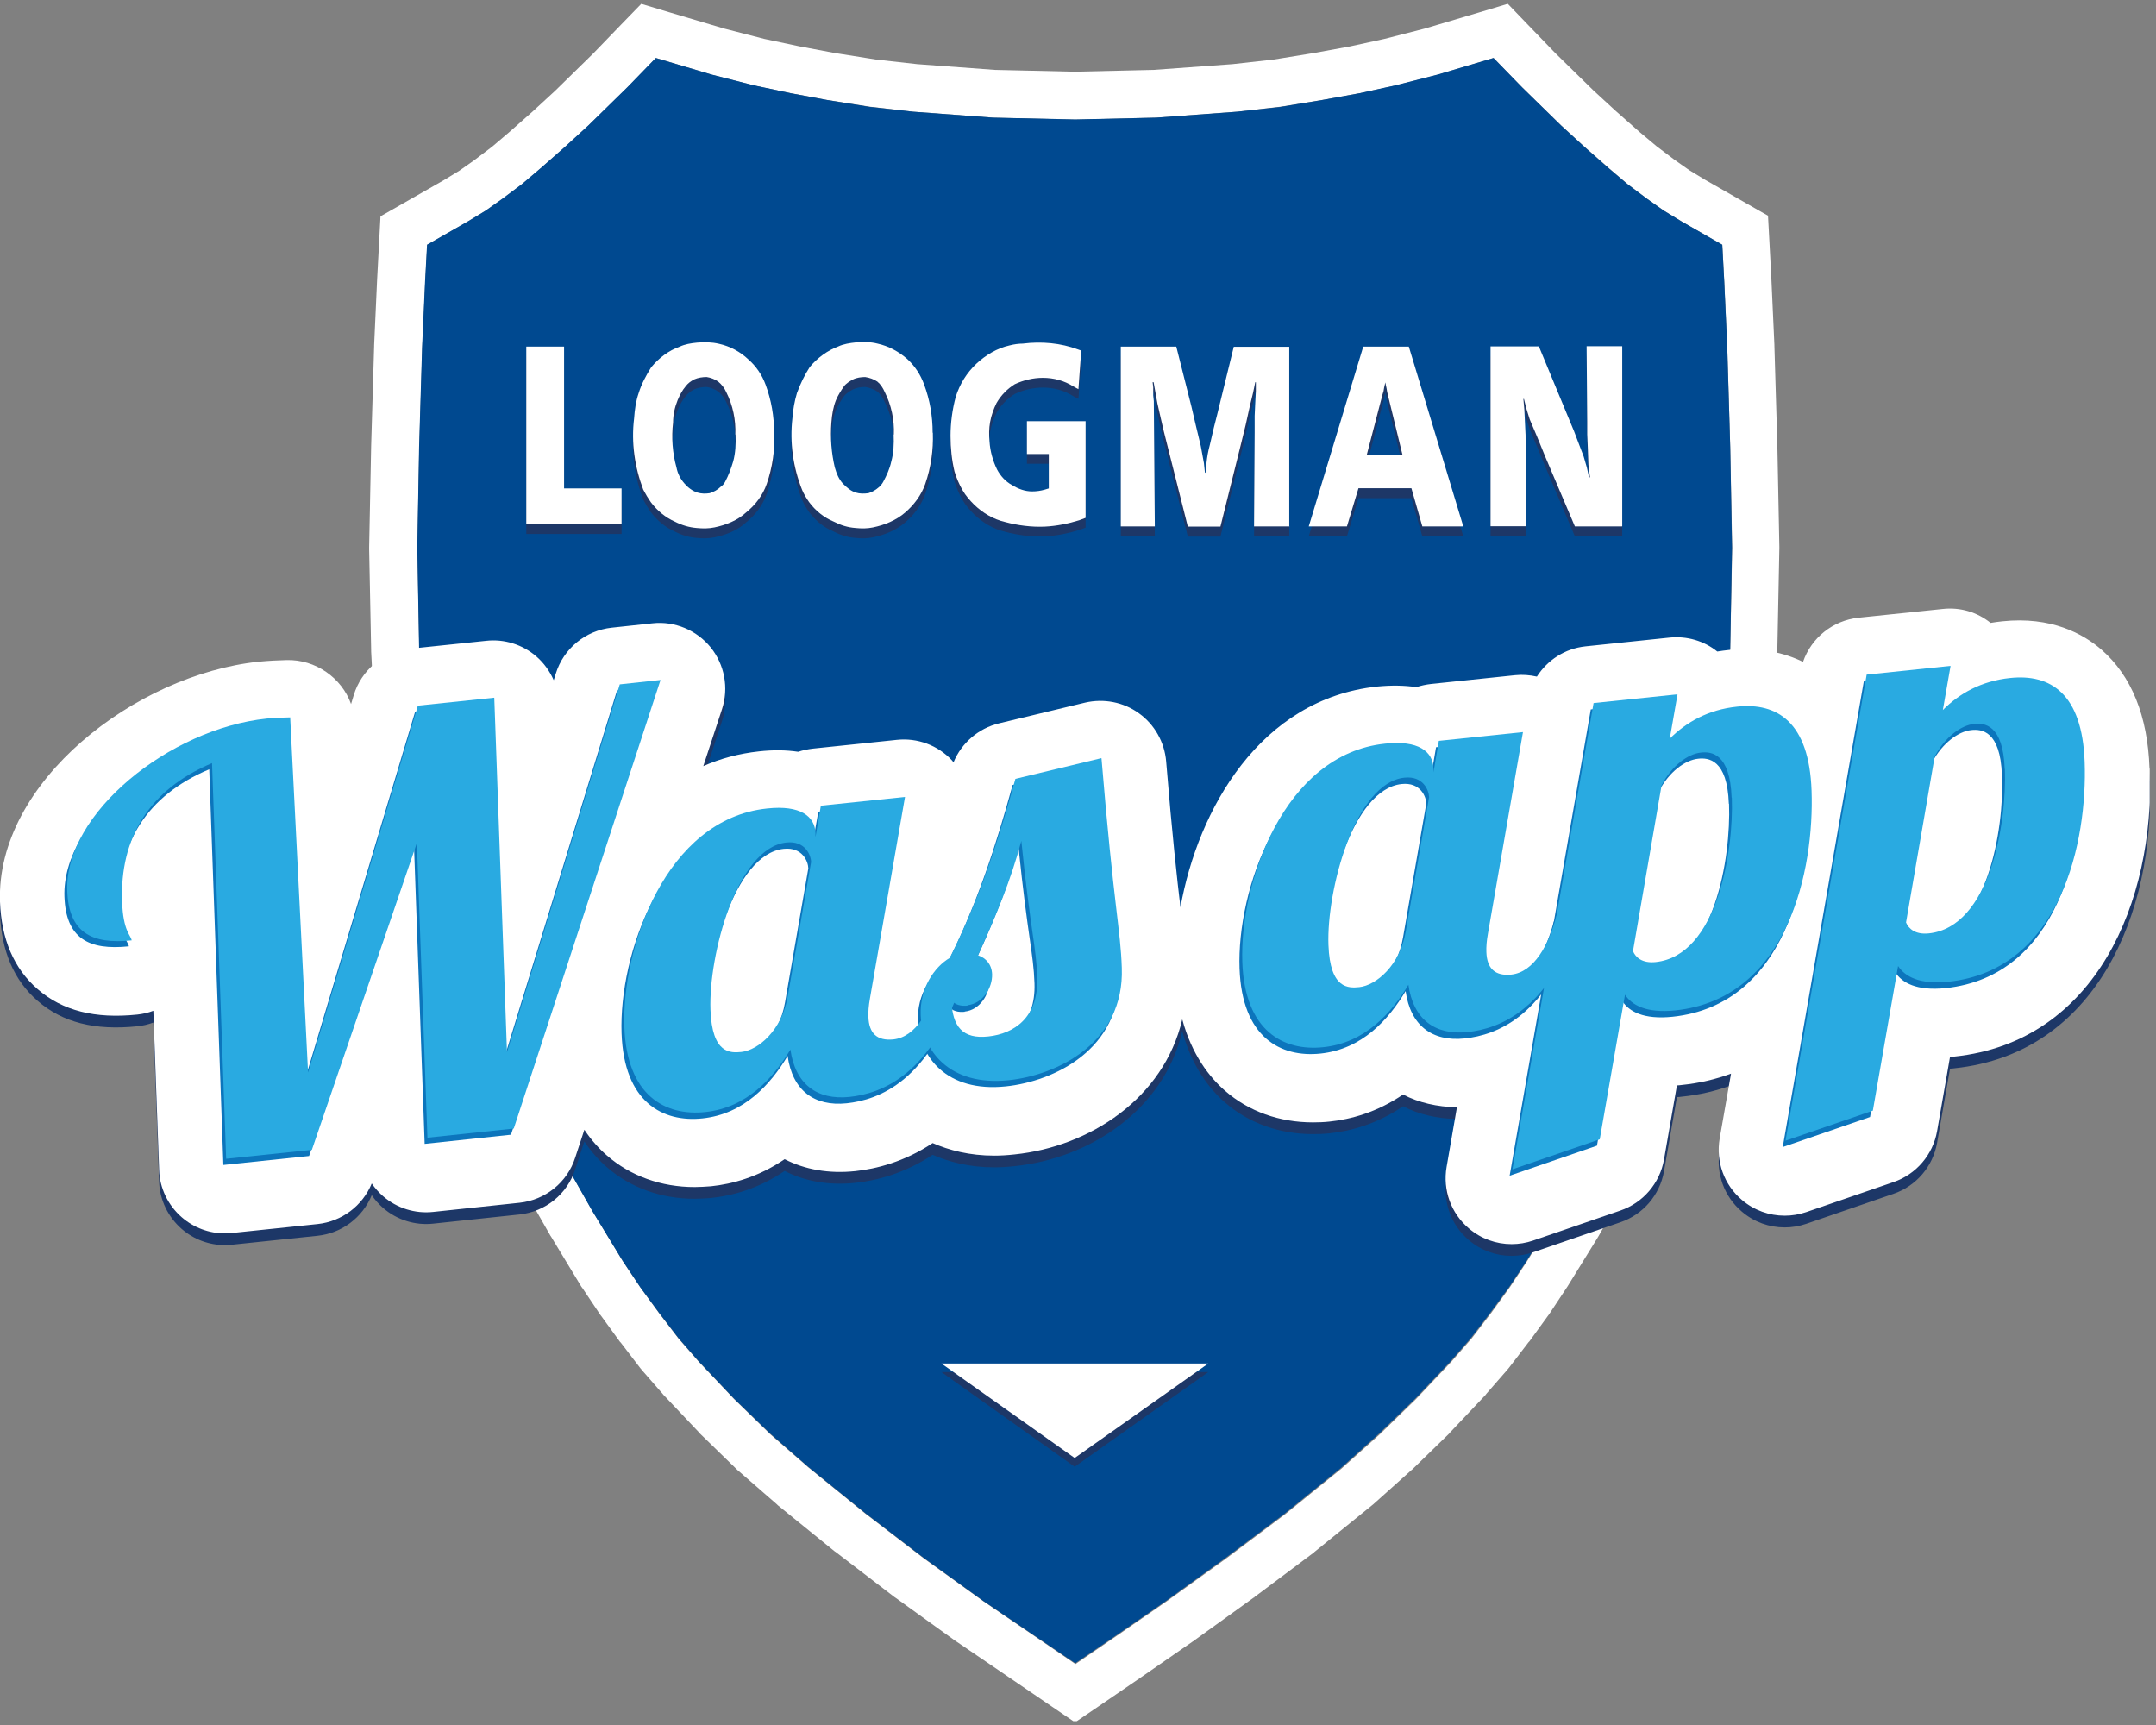 <svg xmlns="http://www.w3.org/2000/svg" width="140" height="112" viewBox="0 0 140 112" fill="none"><rect x="0" y="0" width="140" height="112" fill="#808080" stroke="none"/><g id="Asset 1 1" clip-path="url(#clip0_7019_996)"><g id="Layer 1"><g id="Group"><path id="Vector" d="M96.983 3.763L98.83 5.662L101.374 8.142L102.898 9.537L104.487 10.932L105.688 11.952L106.954 12.908L108.039 13.67L109.175 14.367L111.836 15.891L111.965 18.306L112.159 22.556L112.352 29.026L112.481 35.562L112.352 42.097L112.223 44.641L112.029 47.186L111.655 49.73L111.216 52.391L110.712 55.051L110.015 57.66L109.253 60.269L107.922 64.273L106.398 68.147L104.616 72.022L102.963 75.393L101.129 78.7L99.166 81.877L98.029 83.594L96.828 85.248L95.562 86.901L94.232 88.425L91.946 90.84L89.595 93.126L87.115 95.348L83.434 98.331L79.624 101.186L75.75 103.975L72.443 106.261L69.834 108.044L67.225 106.261L63.867 103.975L59.993 101.186L56.183 98.267L52.502 95.283L50.022 93.126L47.671 90.84L45.385 88.425L44.055 86.901L42.789 85.248L41.588 83.594L40.438 81.877L38.475 78.635L36.628 75.393L34.975 72.022L33.258 68.147L31.669 64.273L30.339 60.269L29.576 57.66L28.879 55.051L28.375 52.391L27.936 49.73L27.613 47.186L27.355 44.641L27.226 42.097L27.097 35.562L27.226 29.026L27.42 22.556L27.613 18.306L27.742 15.891L30.416 14.367L31.553 13.67L32.638 12.908L33.903 11.952L35.104 10.932L36.693 9.537L38.217 8.142L40.761 5.662L42.595 3.763L46.212 4.848L48.937 5.546L51.352 6.05L53.703 6.489L56.493 6.928L59.282 7.251L64.487 7.638L69.821 7.767L75.091 7.638L80.361 7.251L83.15 6.928L85.876 6.489L88.291 6.05L90.641 5.546L93.367 4.848L96.983 3.763ZM97.9 0.25L96.092 0.793L92.527 1.852L89.905 2.524L87.658 3.014L85.32 3.441L82.698 3.867L80.038 4.164L74.91 4.538L69.796 4.655L64.616 4.538L59.554 4.164L56.893 3.867L54.206 3.441L51.933 3.014L49.621 2.524L47.013 1.852L43.448 0.793L41.64 0.25L40.322 1.607L38.514 3.479L36.047 5.895L34.588 7.238L33.051 8.594L31.94 9.537L30.778 10.415L29.822 11.087L28.802 11.707L26.18 13.205L24.707 14.044L24.617 15.736L24.488 18.151L24.294 22.427V22.452V22.478L24.1 28.949L23.971 35.523V35.587V35.652L24.1 42.187V42.239V42.291L24.23 44.835V44.912V44.99L24.488 47.534V47.573V47.612L24.811 50.156V50.221L24.824 50.285L25.263 52.946V52.985V53.023L25.767 55.684L25.792 55.8L25.818 55.916L26.516 58.525V58.564L26.541 58.603L27.303 61.199V61.251L27.342 61.302L28.672 65.306L28.711 65.409L28.75 65.513L30.339 69.387V69.426L30.377 69.465L32.095 73.34L32.121 73.391L32.147 73.443L33.8 76.814L33.839 76.904L33.89 76.982L35.737 80.224L35.763 80.262L35.789 80.301L37.752 83.543L37.791 83.594L37.83 83.646L38.979 85.364L39.018 85.416L39.057 85.467L40.258 87.121L40.283 87.146L40.309 87.172L41.575 88.825L41.64 88.903L41.704 88.98L43.035 90.504L43.073 90.556L43.112 90.595L45.398 93.01L45.437 93.062L45.476 93.1L47.826 95.386L47.891 95.451L47.955 95.503L50.435 97.66L50.474 97.698L50.513 97.737L54.194 100.721L54.232 100.746L54.271 100.772L58.081 103.691L58.12 103.717L58.159 103.743L62.033 106.533L62.072 106.558L62.111 106.584L65.469 108.87L68.065 110.64L69.808 111.828L71.552 110.64L74.161 108.857L77.48 106.558H77.506L77.532 106.52L81.407 103.73H81.433L81.458 103.691L85.268 100.837L85.32 100.798L85.359 100.759L89.04 97.776L89.104 97.724L89.169 97.672L91.649 95.451L91.7 95.412L91.739 95.374L94.09 93.088L94.129 93.049L94.167 92.997L96.453 90.582L96.492 90.53L96.531 90.478L97.861 88.954L97.926 88.877L97.99 88.799L99.256 87.146L99.282 87.121L99.308 87.095L100.509 85.441L100.548 85.39L100.586 85.338L101.723 83.62L101.749 83.582L101.775 83.543L103.738 80.366L103.776 80.301L103.815 80.237L105.662 76.93L105.701 76.853L105.74 76.775L107.393 73.404V73.365L107.432 73.327L109.214 69.452L109.253 69.374L109.278 69.297L110.802 65.422L110.828 65.345L110.854 65.267L112.184 61.264V61.212L112.223 61.16L112.985 58.564V58.525L112.998 58.487L113.696 55.878L113.721 55.761L113.747 55.645L114.251 52.985V52.946V52.907L114.69 50.247V50.221V50.195L115.065 47.651V47.534L115.09 47.418L115.284 44.874V44.835V44.796L115.413 42.252V42.2V42.148L115.542 35.613V35.549V35.484L115.413 28.949L115.22 22.439V22.413V22.388L115.026 18.139L114.897 15.697L114.806 14.005L113.334 13.166L110.712 11.668L109.692 11.048L108.736 10.376L107.574 9.498L106.463 8.568L104.926 7.212L103.466 5.869L101 3.454L99.191 1.581L97.887 0.225L97.9 0.25Z" fill="white"></path><path id="Vector_2" d="M63.841 103.937L67.212 106.223L69.821 107.992L72.417 106.223L75.724 103.937L79.585 101.147L83.396 98.293L87.076 95.309L89.556 93.075L91.907 90.802L94.193 88.386L95.523 86.862L96.789 85.209L98.003 83.556L99.14 81.851L101.116 78.674L102.95 75.368L104.603 72.01L106.385 68.135L107.909 64.26L109.24 60.256L110.002 57.66L110.699 55.051L111.203 52.391L111.655 49.717L112.029 47.186L112.223 44.641L112.352 42.11L112.469 35.562L112.352 29.026L112.159 22.556L111.965 18.294L111.836 15.891L109.175 14.367L108.026 13.67L106.954 12.908L105.675 11.952L104.474 10.932L102.885 9.537L101.361 8.142L98.83 5.662L96.983 3.764L93.366 4.836L90.641 5.533L88.291 6.05L85.875 6.489L83.15 6.941L80.347 7.251L75.078 7.638L69.821 7.755L64.487 7.638L59.282 7.251L56.48 6.941L53.69 6.489L51.339 6.05L48.924 5.533L46.199 4.836L42.582 3.764L40.736 5.662L38.204 8.142L36.68 9.537L35.091 10.932L33.89 11.952L32.612 12.908L31.54 13.67L30.39 14.367L27.73 15.891L27.6 18.294L27.407 22.556L27.213 29.026L27.097 35.562L27.213 42.11L27.342 44.641L27.6 47.186L27.923 49.717L28.362 52.391L28.866 55.051L29.564 57.66L30.326 60.256L31.656 64.26L33.245 68.135L34.962 72.01L36.615 75.368L38.45 78.609L40.425 81.851L41.562 83.556L42.776 85.209L44.042 86.862L45.372 88.386L47.658 90.802L50.009 93.075L52.489 95.245L56.17 98.228L59.98 101.147L63.841 103.937Z" fill="#004990"></path><g id="Group_2"><path id="Vector_3" d="M139.578 50.672C139.462 47.249 138.403 44.653 136.465 42.961C135.277 41.928 133.198 40.778 130.02 41.114C129.762 41.14 129.504 41.179 129.258 41.217C128.393 40.52 127.282 40.184 126.146 40.313L120.683 40.882C119.004 41.062 117.622 42.186 117.079 43.749C115.891 43.168 114.302 42.767 112.275 42.974C112.016 43 111.758 43.038 111.513 43.077C110.647 42.38 109.536 42.057 108.4 42.173L102.949 42.741C101.619 42.883 100.483 43.633 99.798 44.705C99.333 44.601 98.855 44.562 98.377 44.614L92.927 45.182C92.604 45.221 92.281 45.286 91.971 45.389C91.196 45.273 90.344 45.26 89.427 45.35C81.846 46.151 77.79 53.306 76.653 59.687C76.434 57.84 76.124 55.089 75.724 50.207C75.62 48.967 74.974 47.817 73.967 47.094C72.96 46.358 71.668 46.112 70.454 46.397L64.874 47.74C63.531 48.063 62.433 49.018 61.917 50.271C61.878 50.233 61.852 50.181 61.813 50.142C60.896 49.16 59.579 48.67 58.236 48.812L52.785 49.38C52.463 49.419 52.14 49.483 51.83 49.587C51.055 49.471 50.202 49.458 49.285 49.561C47.981 49.703 46.78 50.026 45.669 50.517L46.883 46.823C47.335 45.441 47.051 43.93 46.147 42.806C45.23 41.682 43.809 41.088 42.376 41.243L39.728 41.527C38.023 41.708 36.589 42.883 36.086 44.524L35.956 44.937C35.698 44.356 35.324 43.826 34.833 43.4C33.942 42.625 32.753 42.251 31.578 42.38L26.619 42.896C24.901 43.077 23.454 44.278 22.963 45.932L22.796 46.487C22.189 44.782 20.484 43.581 18.611 43.633C18.081 43.645 17.487 43.671 16.803 43.736C8.795 44.562 -0.272 51.563 -0 59.312C0.09 61.74 0.904 63.652 2.441 64.982C4.055 66.39 6.173 66.919 8.911 66.635C9.273 66.597 9.622 66.519 9.957 66.39L10.332 76.722C10.371 77.91 10.913 79.021 11.804 79.796C12.592 80.481 13.587 80.842 14.607 80.842C14.749 80.842 14.904 80.842 15.059 80.817L20.626 80.235C22.201 80.067 23.545 79.047 24.139 77.6C24.345 77.898 24.591 78.182 24.875 78.427C25.766 79.202 26.954 79.577 28.13 79.448L33.735 78.853C35.414 78.672 36.835 77.536 37.351 75.921L37.946 74.113C38.41 74.811 38.927 75.366 39.405 75.779C40.942 77.123 42.944 77.833 45.101 77.833C45.449 77.833 45.811 77.807 46.173 77.781C47.542 77.639 49.247 77.187 50.952 76.025C52.256 76.696 53.819 76.981 55.536 76.8C56.88 76.658 58.714 76.206 60.561 74.979C61.633 75.444 62.95 75.792 64.564 75.792C64.978 75.792 65.417 75.766 65.882 75.715C70.751 75.211 75.569 72.086 76.77 66.945C77.39 69.244 78.539 70.704 79.546 71.582C81.084 72.925 83.085 73.635 85.255 73.635C85.604 73.635 85.966 73.623 86.327 73.584C87.696 73.442 89.401 72.99 91.106 71.827C92.126 72.357 93.314 72.628 94.606 72.654L93.934 76.528C93.676 78.027 94.219 79.538 95.381 80.519C96.169 81.191 97.15 81.54 98.158 81.54C98.623 81.54 99.101 81.462 99.553 81.307L105.223 79.357C106.695 78.853 107.78 77.588 108.051 76.051L108.891 71.233C108.994 71.233 109.084 71.22 109.188 71.207C110.35 71.091 111.422 70.833 112.404 70.471L111.667 74.682C111.409 76.18 111.952 77.691 113.114 78.672C113.902 79.344 114.883 79.693 115.891 79.693C116.356 79.693 116.834 79.615 117.286 79.46L122.956 77.51C124.428 77.006 125.513 75.741 125.784 74.204L126.624 69.386C126.727 69.386 126.817 69.373 126.921 69.36C136.104 68.392 139.914 59.286 139.604 50.697" fill="#1D3767"></path><path id="Vector_4" d="M139.578 49.897C139.462 46.475 138.403 43.879 136.465 42.187C135.277 41.153 133.198 40.004 130.02 40.34C129.762 40.365 129.504 40.404 129.258 40.443C128.393 39.746 127.282 39.41 126.146 39.539L120.683 40.107C119.004 40.288 117.622 41.412 117.079 42.974C115.891 42.393 114.302 41.993 112.275 42.2C112.016 42.225 111.758 42.264 111.513 42.303C110.647 41.605 109.536 41.282 108.4 41.399L102.949 41.967C101.619 42.109 100.483 42.858 99.798 43.93C99.333 43.827 98.855 43.788 98.377 43.84L92.927 44.408C92.604 44.447 92.281 44.511 91.971 44.615C91.196 44.498 90.344 44.486 89.427 44.576C81.846 45.377 77.79 52.532 76.653 58.912C76.434 57.065 76.124 54.314 75.724 49.432C75.62 48.192 74.974 47.043 73.967 46.32C72.96 45.583 71.668 45.338 70.454 45.622L64.874 46.965C63.531 47.288 62.433 48.244 61.917 49.497C61.878 49.458 61.852 49.406 61.813 49.368C60.896 48.386 59.579 47.895 58.236 48.037L52.785 48.606C52.463 48.644 52.14 48.709 51.83 48.812C51.055 48.696 50.202 48.683 49.285 48.786C47.981 48.928 46.78 49.251 45.669 49.742L46.883 46.048C47.335 44.666 47.051 43.155 46.147 42.032C45.23 40.908 43.809 40.314 42.376 40.469L39.728 40.753C38.023 40.934 36.589 42.109 36.086 43.749L35.956 44.163C35.698 43.581 35.324 43.052 34.833 42.626C33.942 41.851 32.753 41.476 31.578 41.605L26.619 42.122C24.901 42.303 23.454 43.504 22.963 45.157L22.796 45.712C22.189 44.008 20.484 42.806 18.611 42.858C18.081 42.871 17.487 42.897 16.803 42.962C8.795 43.801 -0.272 50.788 -0 58.551C0.09 60.979 0.904 62.89 2.441 64.221C4.055 65.628 6.173 66.158 8.911 65.874C9.273 65.835 9.622 65.757 9.957 65.628L10.332 75.961C10.371 77.149 10.913 78.26 11.804 79.035C12.592 79.719 13.587 80.081 14.607 80.081C14.749 80.081 14.904 80.081 15.059 80.055L20.626 79.474C22.201 79.306 23.545 78.286 24.139 76.839C24.345 77.136 24.591 77.42 24.875 77.666C25.766 78.441 26.954 78.815 28.13 78.686L33.735 78.092C35.414 77.911 36.835 76.775 37.351 75.16L37.946 73.352C38.41 74.049 38.927 74.605 39.405 75.018C40.942 76.361 42.944 77.072 45.101 77.072C45.449 77.072 45.811 77.046 46.173 77.02C47.542 76.878 49.247 76.426 50.952 75.263C52.256 75.935 53.819 76.219 55.536 76.038C56.88 75.896 58.714 75.444 60.561 74.217C61.633 74.682 62.95 75.031 64.564 75.031C64.978 75.031 65.417 75.005 65.882 74.953C70.751 74.45 75.569 71.324 76.77 66.184C77.39 68.483 78.539 69.942 79.546 70.82C81.084 72.164 83.085 72.874 85.255 72.874C85.604 72.874 85.966 72.861 86.327 72.822C87.696 72.68 89.401 72.228 91.106 71.066C92.126 71.595 93.314 71.867 94.606 71.892L93.934 75.767C93.676 77.265 94.219 78.776 95.381 79.758C96.169 80.43 97.15 80.778 98.158 80.778C98.623 80.778 99.101 80.701 99.553 80.546L105.223 78.596C106.695 78.092 107.78 76.826 108.051 75.289L108.891 70.472C108.994 70.472 109.084 70.459 109.188 70.446C110.35 70.33 111.422 70.071 112.404 69.71L111.667 73.92C111.409 75.418 111.952 76.93 113.114 77.911C113.902 78.583 114.883 78.931 115.891 78.931C116.356 78.931 116.834 78.854 117.286 78.699L122.956 76.749C124.428 76.245 125.513 74.979 125.784 73.442L126.624 68.625C126.727 68.625 126.817 68.612 126.921 68.599C136.104 67.63 139.914 58.525 139.604 49.936" fill="white"></path><path id="Vector_5" d="M19.812 70.071L26.955 46.216L31.914 45.699L32.741 68.715L40.064 44.834L42.712 44.55L33.18 73.674L27.575 74.269L26.89 55.128L20.071 75.056L14.504 75.638L13.587 49.949C9.506 51.666 7.594 54.805 7.749 58.938C7.814 60.849 8.317 61.108 8.369 61.443C5.76 61.715 4.275 60.927 4.184 58.215C4.004 53.216 10.81 47.701 17.139 47.042C17.668 46.991 18.159 46.978 18.663 46.965L19.825 70.058L19.812 70.071Z" fill="#0C75BC"></path><path id="Vector_6" d="M58.585 52.157L56.312 65.228C56.208 65.731 56.195 66.106 56.208 66.442C56.247 67.501 56.764 68.005 57.823 67.901C59.295 67.746 60.264 65.99 60.767 64.04L62.356 63.872C60.419 70.226 57.035 71.414 54.981 71.634C52.863 71.853 51.455 70.794 51.145 68.56C50.035 70.407 48.317 72.331 45.617 72.615C43.034 72.887 40.516 71.569 40.361 67.088C40.18 62.012 43.034 53.591 49.634 52.906C51.791 52.674 52.734 53.41 52.773 54.508V54.766L53.134 52.725L58.585 52.157ZM45.953 65.977C46.057 68.87 47.271 68.779 47.955 68.715C49.053 68.599 50.603 67.307 50.977 65.073L52.489 56.381C52.476 55.929 52.101 54.986 50.887 55.115C47.671 55.451 45.824 62.438 45.953 65.977Z" fill="#0C75BC"></path><path id="Vector_7" d="M71.345 49.639C72.146 59.339 72.585 60.759 72.663 63.239C72.843 68.134 68.426 70.213 65.314 70.536C61.452 70.937 59.695 68.599 59.605 66.3C59.54 64.569 60.483 63.187 61.491 62.593C63.48 58.641 64.707 54.779 65.753 50.969L71.332 49.626L71.345 49.639ZM62.64 65.693C62.266 65.732 61.801 65.667 61.594 65.305C61.658 67.075 62.33 67.876 63.996 67.695C65.662 67.514 67.264 66.481 67.174 63.846C67.109 61.883 66.721 60.759 66.14 55.012C65.469 57.53 64.487 59.907 63.325 62.438C63.828 62.606 64.216 63.019 64.242 63.665C64.267 64.569 63.622 65.577 62.64 65.68" fill="#0C75BC"></path><path id="Vector_8" d="M98.713 47.947L96.44 61.018C96.35 61.522 96.324 61.896 96.337 62.232C96.376 63.291 96.892 63.795 97.951 63.691C99.424 63.536 100.392 61.78 100.896 59.83L102.485 59.662C100.547 66.016 97.163 67.204 95.11 67.424C92.992 67.644 91.584 66.584 91.274 64.35C90.163 66.21 88.445 68.121 85.746 68.406C83.163 68.677 80.644 67.359 80.49 62.878C80.309 57.802 83.163 49.381 89.763 48.696C91.92 48.464 92.863 49.2 92.901 50.298V50.556L93.25 48.516L98.713 47.947ZM86.082 61.767C86.185 64.66 87.399 64.57 88.084 64.505C89.182 64.389 90.731 63.097 91.106 60.863L92.617 52.171C92.604 51.719 92.23 50.776 91.016 50.905C87.8 51.241 85.953 58.228 86.082 61.767Z" fill="#0C75BC"></path><path id="Vector_9" d="M108.749 45.493L108.245 48.373C109.304 47.314 110.725 46.488 112.623 46.294C115.206 46.023 117.299 47.276 117.454 51.757C117.635 56.833 115.956 65.241 108.607 66.016C106.708 66.21 105.778 65.667 105.339 64.996L103.699 74.385L98.029 76.335L103.298 46.062L108.762 45.493H108.749ZM112.262 52.183C112.158 49.29 110.931 49.187 110.26 49.264C109.42 49.355 108.387 50.104 107.715 51.383L105.856 62.154C106.024 62.555 106.45 62.955 107.328 62.865C111.306 62.451 112.404 55.722 112.275 52.196" fill="#0C75BC"></path><path id="Vector_10" d="M126.482 43.633L125.978 46.513C127.037 45.454 128.458 44.627 130.356 44.434C132.939 44.162 135.032 45.415 135.187 49.897C135.368 54.973 133.689 63.381 126.34 64.156C124.441 64.349 123.511 63.807 123.072 63.135L121.432 72.525L115.762 74.475L121.031 44.214L126.482 43.646V43.633ZM129.995 50.323C129.891 47.43 128.664 47.327 127.993 47.404C127.166 47.495 126.12 48.244 125.448 49.522L123.589 60.294C123.756 60.694 124.183 61.095 125.061 61.004C129.039 60.591 130.137 53.862 130.008 50.336" fill="#0C75BC"></path><path id="Vector_11" d="M19.993 69.671L27.135 45.816L32.095 45.299L32.921 68.314L40.245 44.434L42.892 44.149L33.361 73.274L27.755 73.868L27.071 54.727L20.251 74.656L14.685 75.237L13.768 49.548C9.686 51.266 7.775 54.404 7.93 58.55C7.994 60.462 8.498 60.72 8.55 61.056C5.941 61.327 4.456 60.539 4.365 57.827C4.184 52.829 10.991 47.314 17.319 46.655C17.849 46.603 18.34 46.59 18.843 46.578L20.006 69.671H19.993Z" fill="#29AAE1"></path><path id="Vector_12" d="M58.766 51.744L56.492 64.815C56.402 65.318 56.376 65.693 56.389 66.029C56.428 67.088 56.944 67.591 58.004 67.488C59.476 67.333 60.445 65.577 60.948 63.627L62.537 63.459C60.6 69.813 57.216 71.001 55.162 71.221C53.044 71.44 51.636 70.381 51.326 68.147C50.215 69.994 48.498 71.918 45.798 72.202C43.215 72.474 40.697 71.156 40.542 66.674C40.361 61.599 43.215 53.178 49.815 52.493C51.972 52.261 52.915 52.997 52.954 54.095V54.353L53.302 52.312L58.766 51.744ZM46.134 65.564C46.237 68.457 47.452 68.367 48.136 68.302C49.234 68.186 50.784 66.894 51.158 64.66L52.669 55.968C52.657 55.516 52.282 54.573 51.068 54.702C47.852 55.038 46.005 62.025 46.134 65.564Z" fill="#29AAE1"></path><path id="Vector_13" d="M71.526 49.239C72.327 58.938 72.766 60.359 72.844 62.839C73.024 67.734 68.607 69.813 65.495 70.136C61.633 70.536 59.876 68.198 59.786 65.9C59.721 64.169 60.664 62.787 61.672 62.193C63.66 58.241 64.888 54.379 65.934 50.569L71.513 49.226L71.526 49.239ZM62.821 65.293C62.447 65.331 61.981 65.267 61.775 64.905C61.839 66.674 62.511 67.475 64.177 67.294C65.843 67.114 67.445 66.08 67.354 63.446C67.29 61.483 66.902 60.359 66.321 54.599C65.65 57.117 64.668 59.493 63.505 62.025C64.009 62.193 64.397 62.606 64.422 63.252C64.448 64.156 63.803 65.163 62.821 65.267" fill="#29AAE1"></path><path id="Vector_14" d="M98.894 47.534L96.621 60.605C96.531 61.108 96.505 61.483 96.518 61.819C96.556 62.878 97.073 63.382 98.132 63.278C99.604 63.123 100.573 61.367 101.077 59.416L102.665 59.249C100.728 65.603 97.344 66.791 95.291 67.011C93.172 67.23 91.765 66.171 91.455 63.937C90.344 65.797 88.626 67.708 85.927 67.992C83.344 68.264 80.825 66.946 80.67 62.465C80.489 57.389 83.344 48.968 89.944 48.283C92.1 48.051 93.043 48.787 93.082 49.885V50.143L93.431 48.102L98.894 47.534ZM86.263 61.354C86.366 64.247 87.58 64.156 88.264 64.092C89.362 63.976 90.912 62.684 91.287 60.45L92.798 51.758C92.785 51.306 92.41 50.363 91.196 50.492C87.98 50.828 86.133 57.815 86.263 61.354Z" fill="#29AAE1"></path><path id="Vector_15" d="M108.93 45.08L108.426 47.96C109.485 46.901 110.906 46.075 112.804 45.881C115.387 45.61 117.48 46.862 117.635 51.344C117.816 56.42 116.137 64.828 108.788 65.603C106.889 65.797 105.959 65.254 105.52 64.583L103.88 73.972L98.21 75.922L103.479 45.648L108.943 45.08H108.93ZM112.443 51.783C112.339 48.89 111.112 48.787 110.441 48.864C109.601 48.955 108.568 49.704 107.896 50.983L106.037 61.754C106.204 62.154 106.631 62.555 107.509 62.464C111.487 62.051 112.585 55.322 112.456 51.796" fill="#29AAE1"></path><path id="Vector_16" d="M126.663 43.22L126.159 46.1C127.218 45.041 128.639 44.214 130.537 44.02C133.12 43.749 135.213 45.002 135.368 49.484C135.548 54.56 133.869 62.968 126.52 63.742C124.622 63.936 123.692 63.394 123.253 62.722L121.613 72.112L115.943 74.062L121.212 43.801L126.663 43.233V43.22ZM130.176 49.923C130.072 47.03 128.845 46.926 128.174 47.004C127.347 47.094 126.301 47.843 125.629 49.122L123.769 59.894C123.937 60.294 124.364 60.694 125.242 60.604C129.22 60.191 130.318 53.462 130.188 49.936" fill="#29AAE1"></path><path id="Vector_17" d="M61.129 89.083H78.462L69.783 95.231L61.129 89.083Z" fill="#1D3767"></path><path id="Vector_18" d="M61.129 88.528H78.462L69.783 94.663L61.129 88.528Z" fill="white"></path><path id="Vector_19" d="M83.744 34.825H81.432L81.471 28.729V27.644L81.51 26.792L81.549 26.043V25.461H81.51L81.368 26.146L81.161 26.998L80.89 28.225L80.58 29.491L79.249 34.838H77.131L75.569 28.639L75.362 27.747L75.155 26.83L75.013 26.043L74.91 25.461H74.845L74.884 25.797V26.314L74.923 26.688L74.987 34.825H72.779V23.149H76.382L77.364 27.037L77.635 28.199L77.971 29.594L78.177 30.718L78.242 31.325H78.281L78.345 30.679C78.384 30.305 78.449 29.93 78.552 29.555L78.823 28.393L79.03 27.579L80.115 23.149H83.718V34.825H83.744Z" fill="#1D3767"></path><path id="Vector_20" d="M40.361 32.358V34.67H34.174V23.149H36.628V32.358H40.361Z" fill="#1D3767"></path><path id="Vector_21" d="M50.28 28.741C50.319 29.865 50.164 30.976 49.789 32.06C49.531 32.809 49.04 33.442 48.446 33.92C47.891 34.437 47.142 34.734 46.392 34.889C46.018 34.966 45.643 34.966 45.243 34.928C44.752 34.889 44.274 34.747 43.822 34.514C43.228 34.256 42.673 33.804 42.259 33.249C42.079 32.99 41.924 32.732 41.769 32.435C41.213 30.976 40.981 29.374 41.175 27.811C41.213 27.256 41.291 26.688 41.471 26.171C41.652 25.577 41.962 25.009 42.285 24.492C42.776 23.898 43.409 23.407 44.145 23.149C44.481 22.994 44.855 22.929 45.269 22.89C45.721 22.852 46.199 22.852 46.689 22.968C47.4 23.123 48.071 23.485 48.588 23.975C49.105 24.427 49.479 24.983 49.712 25.616C50.086 26.623 50.267 27.669 50.267 28.754M47.748 28.857C47.787 27.927 47.593 26.959 47.154 26.093C47.038 25.835 46.857 25.603 46.638 25.422C46.418 25.267 46.147 25.163 45.889 25.125C45.63 25.125 45.333 25.163 45.075 25.28C44.855 25.396 44.662 25.538 44.52 25.732C44.3 25.99 44.145 26.287 44.003 26.623C43.822 27.075 43.706 27.553 43.706 28.082C43.59 29.051 43.667 30.058 43.925 30.988C44.003 31.402 44.184 31.738 44.442 32.035C44.662 32.293 44.959 32.525 45.295 32.629C45.553 32.706 45.811 32.706 46.082 32.667C46.341 32.59 46.599 32.448 46.793 32.254C46.909 32.177 47.012 32.073 47.09 31.918C47.309 31.505 47.464 31.092 47.606 30.614C47.761 30.058 47.787 29.451 47.761 28.857" fill="#1D3767"></path><path id="Vector_22" d="M60.574 28.741C60.612 29.865 60.457 30.976 60.083 32.061C59.824 32.81 59.334 33.443 58.778 33.92C58.184 34.437 57.435 34.734 56.686 34.889C56.311 34.967 55.937 34.967 55.562 34.928C55.046 34.889 54.594 34.747 54.142 34.515C53.509 34.256 52.953 33.804 52.54 33.249C52.359 32.99 52.204 32.732 52.088 32.461C51.494 30.976 51.274 29.361 51.455 27.799C51.494 27.243 51.597 26.675 51.752 26.158C51.972 25.564 52.243 24.996 52.579 24.479C53.069 23.885 53.741 23.394 54.439 23.136C54.774 22.981 55.188 22.916 55.562 22.878C56.053 22.839 56.531 22.839 56.983 22.955C57.693 23.11 58.365 23.472 58.92 23.963C59.411 24.415 59.773 24.97 60.005 25.603C60.38 26.61 60.561 27.656 60.561 28.741M58.042 28.858C58.081 27.928 57.887 26.959 57.448 26.094C57.332 25.835 57.19 25.603 56.97 25.422C56.751 25.267 56.453 25.164 56.182 25.125C55.924 25.125 55.627 25.164 55.394 25.28C55.175 25.396 54.942 25.538 54.8 25.732C54.619 25.99 54.426 26.287 54.284 26.623C54.103 27.075 54.025 27.553 53.986 28.083C53.909 29.051 53.987 30.059 54.206 30.989C54.322 31.402 54.464 31.738 54.723 32.035C54.981 32.293 55.239 32.526 55.575 32.629C55.834 32.706 56.092 32.706 56.389 32.668C56.647 32.59 56.88 32.448 57.099 32.254C57.177 32.177 57.28 32.074 57.358 31.919C57.577 31.505 57.771 31.092 57.874 30.614C58.029 30.059 58.055 29.452 58.029 28.858" fill="#1D3767"></path><path id="Vector_23" d="M70.493 27.954V34.257L70.079 34.412C69.369 34.631 68.62 34.786 67.845 34.825C66.993 34.864 66.089 34.748 65.275 34.528C64.487 34.347 63.816 33.934 63.26 33.404C62.963 33.107 62.705 32.81 62.511 32.474C62.291 32.1 62.098 31.648 61.981 31.247C61.801 30.498 61.723 29.724 61.723 28.936C61.723 28.083 61.839 27.218 62.059 26.404C62.317 25.578 62.769 24.841 63.402 24.247C63.996 23.692 64.745 23.24 65.559 23.059C65.856 22.982 66.153 22.943 66.412 22.943C67.638 22.788 68.878 22.904 69.989 23.317L70.209 23.395L70.028 25.9L69.692 25.72C69.098 25.345 68.426 25.164 67.716 25.164C67.083 25.164 66.45 25.319 65.895 25.578C65.417 25.875 65.004 26.288 64.707 26.805C64.526 27.179 64.371 27.592 64.293 28.032C64.216 28.445 64.216 28.884 64.255 29.297C64.293 29.93 64.474 30.563 64.745 31.118C64.965 31.532 65.301 31.906 65.714 32.126C66.127 32.384 66.567 32.539 67.019 32.539C67.316 32.539 67.574 32.5 67.845 32.423L68.103 32.345V30.111H66.683V27.98H70.493V27.954Z" fill="#1D3767"></path><path id="Vector_24" d="M105.326 34.825H102.265L100.328 30.265L99.811 29L99.333 27.876C99.269 27.643 99.165 27.359 99.101 27.127L98.959 26.546H98.92L98.984 27.256L99.023 28.07L99.062 28.883L99.101 34.812H96.789V23.136H99.927L102.213 28.651L102.523 29.465L102.833 30.278L103.04 30.989L103.182 31.634H103.247L103.143 30.821L103.105 29.762L103.066 28.845V28.057L103.027 23.123H105.339V34.799L105.326 34.825Z" fill="#1D3767"></path><path id="Vector_25" d="M95.019 34.825H92.359L91.649 32.345H88.213L87.464 34.825H84.984L88.523 23.149H91.481L95.019 34.825ZM91.067 30.163L90.112 26.249L90.073 26.081L90.034 25.849L89.995 25.681L89.957 25.474L89.918 25.642L89.879 25.81L89.84 26.043L89.776 26.249L88.755 30.163H91.041H91.067Z" fill="#1D3767"></path><path id="Vector_26" d="M83.744 34.179H81.432L81.471 28.082V26.997L81.51 26.145L81.549 25.396V24.815H81.51L81.368 25.499L81.161 26.352L80.89 27.579L80.58 28.845L79.249 34.191H77.131L75.569 27.992L75.362 27.101L75.155 26.184L75.013 25.396L74.91 24.815H74.845L74.884 25.151V25.667L74.923 26.042L74.987 34.179H72.779V22.503H76.382L77.364 26.39L77.635 27.553L77.971 28.948L78.177 30.071L78.242 30.691H78.281L78.345 30.046C78.384 29.671 78.449 29.297 78.552 28.922L78.823 27.76L79.03 26.946L80.115 22.516H83.718V34.191L83.744 34.179Z" fill="white"></path><path id="Vector_27" d="M40.361 31.712V34.024H34.174V22.503H36.628V31.712H40.361Z" fill="white"></path><path id="Vector_28" d="M50.28 28.096C50.319 29.219 50.164 30.33 49.789 31.415C49.531 32.164 49.04 32.797 48.446 33.275C47.891 33.791 47.142 34.088 46.392 34.243C46.018 34.321 45.643 34.321 45.243 34.282C44.752 34.243 44.274 34.101 43.822 33.869C43.228 33.611 42.673 33.158 42.259 32.603C42.079 32.345 41.924 32.087 41.769 31.789C41.213 30.33 40.981 28.729 41.175 27.166C41.213 26.61 41.291 26.042 41.471 25.525C41.652 24.931 41.962 24.363 42.285 23.846C42.776 23.252 43.409 22.762 44.145 22.503C44.481 22.348 44.855 22.284 45.269 22.245C45.721 22.206 46.199 22.206 46.689 22.322C47.4 22.477 48.071 22.839 48.588 23.33C49.105 23.782 49.479 24.337 49.712 24.97C50.086 25.977 50.267 27.024 50.267 28.108M47.748 28.212C47.787 27.282 47.593 26.313 47.154 25.448C47.038 25.19 46.857 24.957 46.638 24.776C46.418 24.621 46.147 24.518 45.889 24.479C45.63 24.479 45.333 24.518 45.075 24.634C44.855 24.75 44.662 24.892 44.52 25.086C44.3 25.345 44.145 25.642 44.003 25.977C43.822 26.43 43.706 26.907 43.706 27.437C43.59 28.406 43.667 29.413 43.925 30.343C44.003 30.756 44.184 31.092 44.442 31.389C44.662 31.647 44.959 31.88 45.295 31.983C45.553 32.061 45.811 32.061 46.082 32.022C46.341 31.944 46.599 31.802 46.793 31.609C46.909 31.531 47.012 31.428 47.09 31.273C47.309 30.86 47.464 30.446 47.606 29.968C47.761 29.413 47.787 28.806 47.761 28.212" fill="white"></path><path id="Vector_29" d="M60.574 28.096C60.612 29.22 60.457 30.33 60.083 31.415C59.824 32.164 59.334 32.797 58.778 33.275C58.184 33.792 57.435 34.089 56.686 34.244C56.311 34.321 55.937 34.321 55.562 34.282C55.046 34.244 54.594 34.102 54.142 33.869C53.509 33.611 52.953 33.159 52.54 32.603C52.359 32.345 52.204 32.087 52.088 31.816C51.494 30.33 51.274 28.716 51.455 27.153C51.494 26.598 51.597 26.029 51.752 25.513C51.972 24.919 52.243 24.35 52.579 23.834C53.069 23.24 53.741 22.749 54.439 22.491C54.774 22.335 55.188 22.271 55.562 22.232C56.053 22.193 56.531 22.193 56.983 22.31C57.693 22.465 58.365 22.826 58.92 23.317C59.411 23.769 59.773 24.325 60.005 24.957C60.38 25.965 60.561 27.011 60.561 28.096M58.042 28.212C58.081 27.282 57.887 26.314 57.448 25.448C57.332 25.19 57.19 24.957 56.97 24.776C56.751 24.622 56.453 24.518 56.182 24.48C55.924 24.48 55.627 24.518 55.394 24.634C55.175 24.751 54.942 24.893 54.8 25.087C54.619 25.345 54.426 25.642 54.284 25.978C54.103 26.43 54.025 26.908 53.986 27.437C53.909 28.406 53.987 29.413 54.206 30.343C54.322 30.756 54.464 31.092 54.723 31.389C54.981 31.648 55.239 31.88 55.575 31.983C55.834 32.061 56.092 32.061 56.389 32.022C56.647 31.945 56.88 31.803 57.099 31.609C57.177 31.531 57.28 31.428 57.358 31.273C57.577 30.86 57.771 30.447 57.874 29.969C58.029 29.413 58.055 28.806 58.029 28.212" fill="white"></path><path id="Vector_30" d="M70.493 27.321V33.624L70.079 33.779C69.369 33.999 68.62 34.154 67.845 34.192C66.993 34.231 66.089 34.115 65.275 33.895C64.487 33.714 63.816 33.301 63.26 32.772C62.963 32.474 62.705 32.178 62.511 31.842C62.291 31.467 62.098 31.015 61.981 30.615C61.801 29.866 61.723 29.091 61.723 28.303C61.723 27.45 61.839 26.585 62.059 25.771C62.317 24.945 62.769 24.209 63.402 23.614C63.996 23.059 64.745 22.607 65.559 22.426C65.856 22.349 66.153 22.31 66.412 22.31C67.638 22.155 68.878 22.271 69.989 22.684L70.209 22.762L70.028 25.268L69.692 25.087C69.098 24.712 68.426 24.531 67.716 24.531C67.083 24.531 66.45 24.686 65.895 24.945C65.417 25.242 65.004 25.655 64.707 26.172C64.526 26.546 64.371 26.96 64.293 27.399C64.216 27.812 64.216 28.251 64.255 28.664C64.293 29.297 64.474 29.93 64.745 30.485C64.965 30.899 65.301 31.273 65.714 31.493C66.127 31.751 66.567 31.906 67.019 31.906C67.316 31.906 67.574 31.867 67.845 31.79L68.103 31.712V29.478H66.683V27.347H70.493V27.321Z" fill="white"></path><path id="Vector_31" d="M105.326 34.179H102.265L100.328 29.62L99.811 28.354L99.333 27.23C99.269 26.998 99.165 26.714 99.101 26.481L98.959 25.9H98.92L98.984 26.61L99.023 27.424L99.062 28.238L99.101 34.166H96.789V22.491H99.927L102.213 28.005L102.523 28.819L102.833 29.633L103.04 30.343L103.182 30.989H103.247L103.143 30.175L103.105 29.116L103.066 28.199V27.411L103.027 22.477H105.339V34.153L105.326 34.179Z" fill="white"></path><path id="Vector_32" d="M95.019 34.179H92.359L91.649 31.699H88.213L87.464 34.179H84.984L88.523 22.503H91.481L95.019 34.179ZM91.067 29.516L90.112 25.603L90.073 25.435L90.034 25.202L89.995 25.034L89.957 24.828L89.918 24.996L89.879 25.163L89.84 25.396L89.776 25.603L88.755 29.516H91.041H91.067Z" fill="white"></path></g></g></g></g><defs><clipPath id="clip0_7019_996"><rect width="139.591" height="111.5" fill="white" transform="translate(0 0.25)"></rect></clipPath></defs></svg>